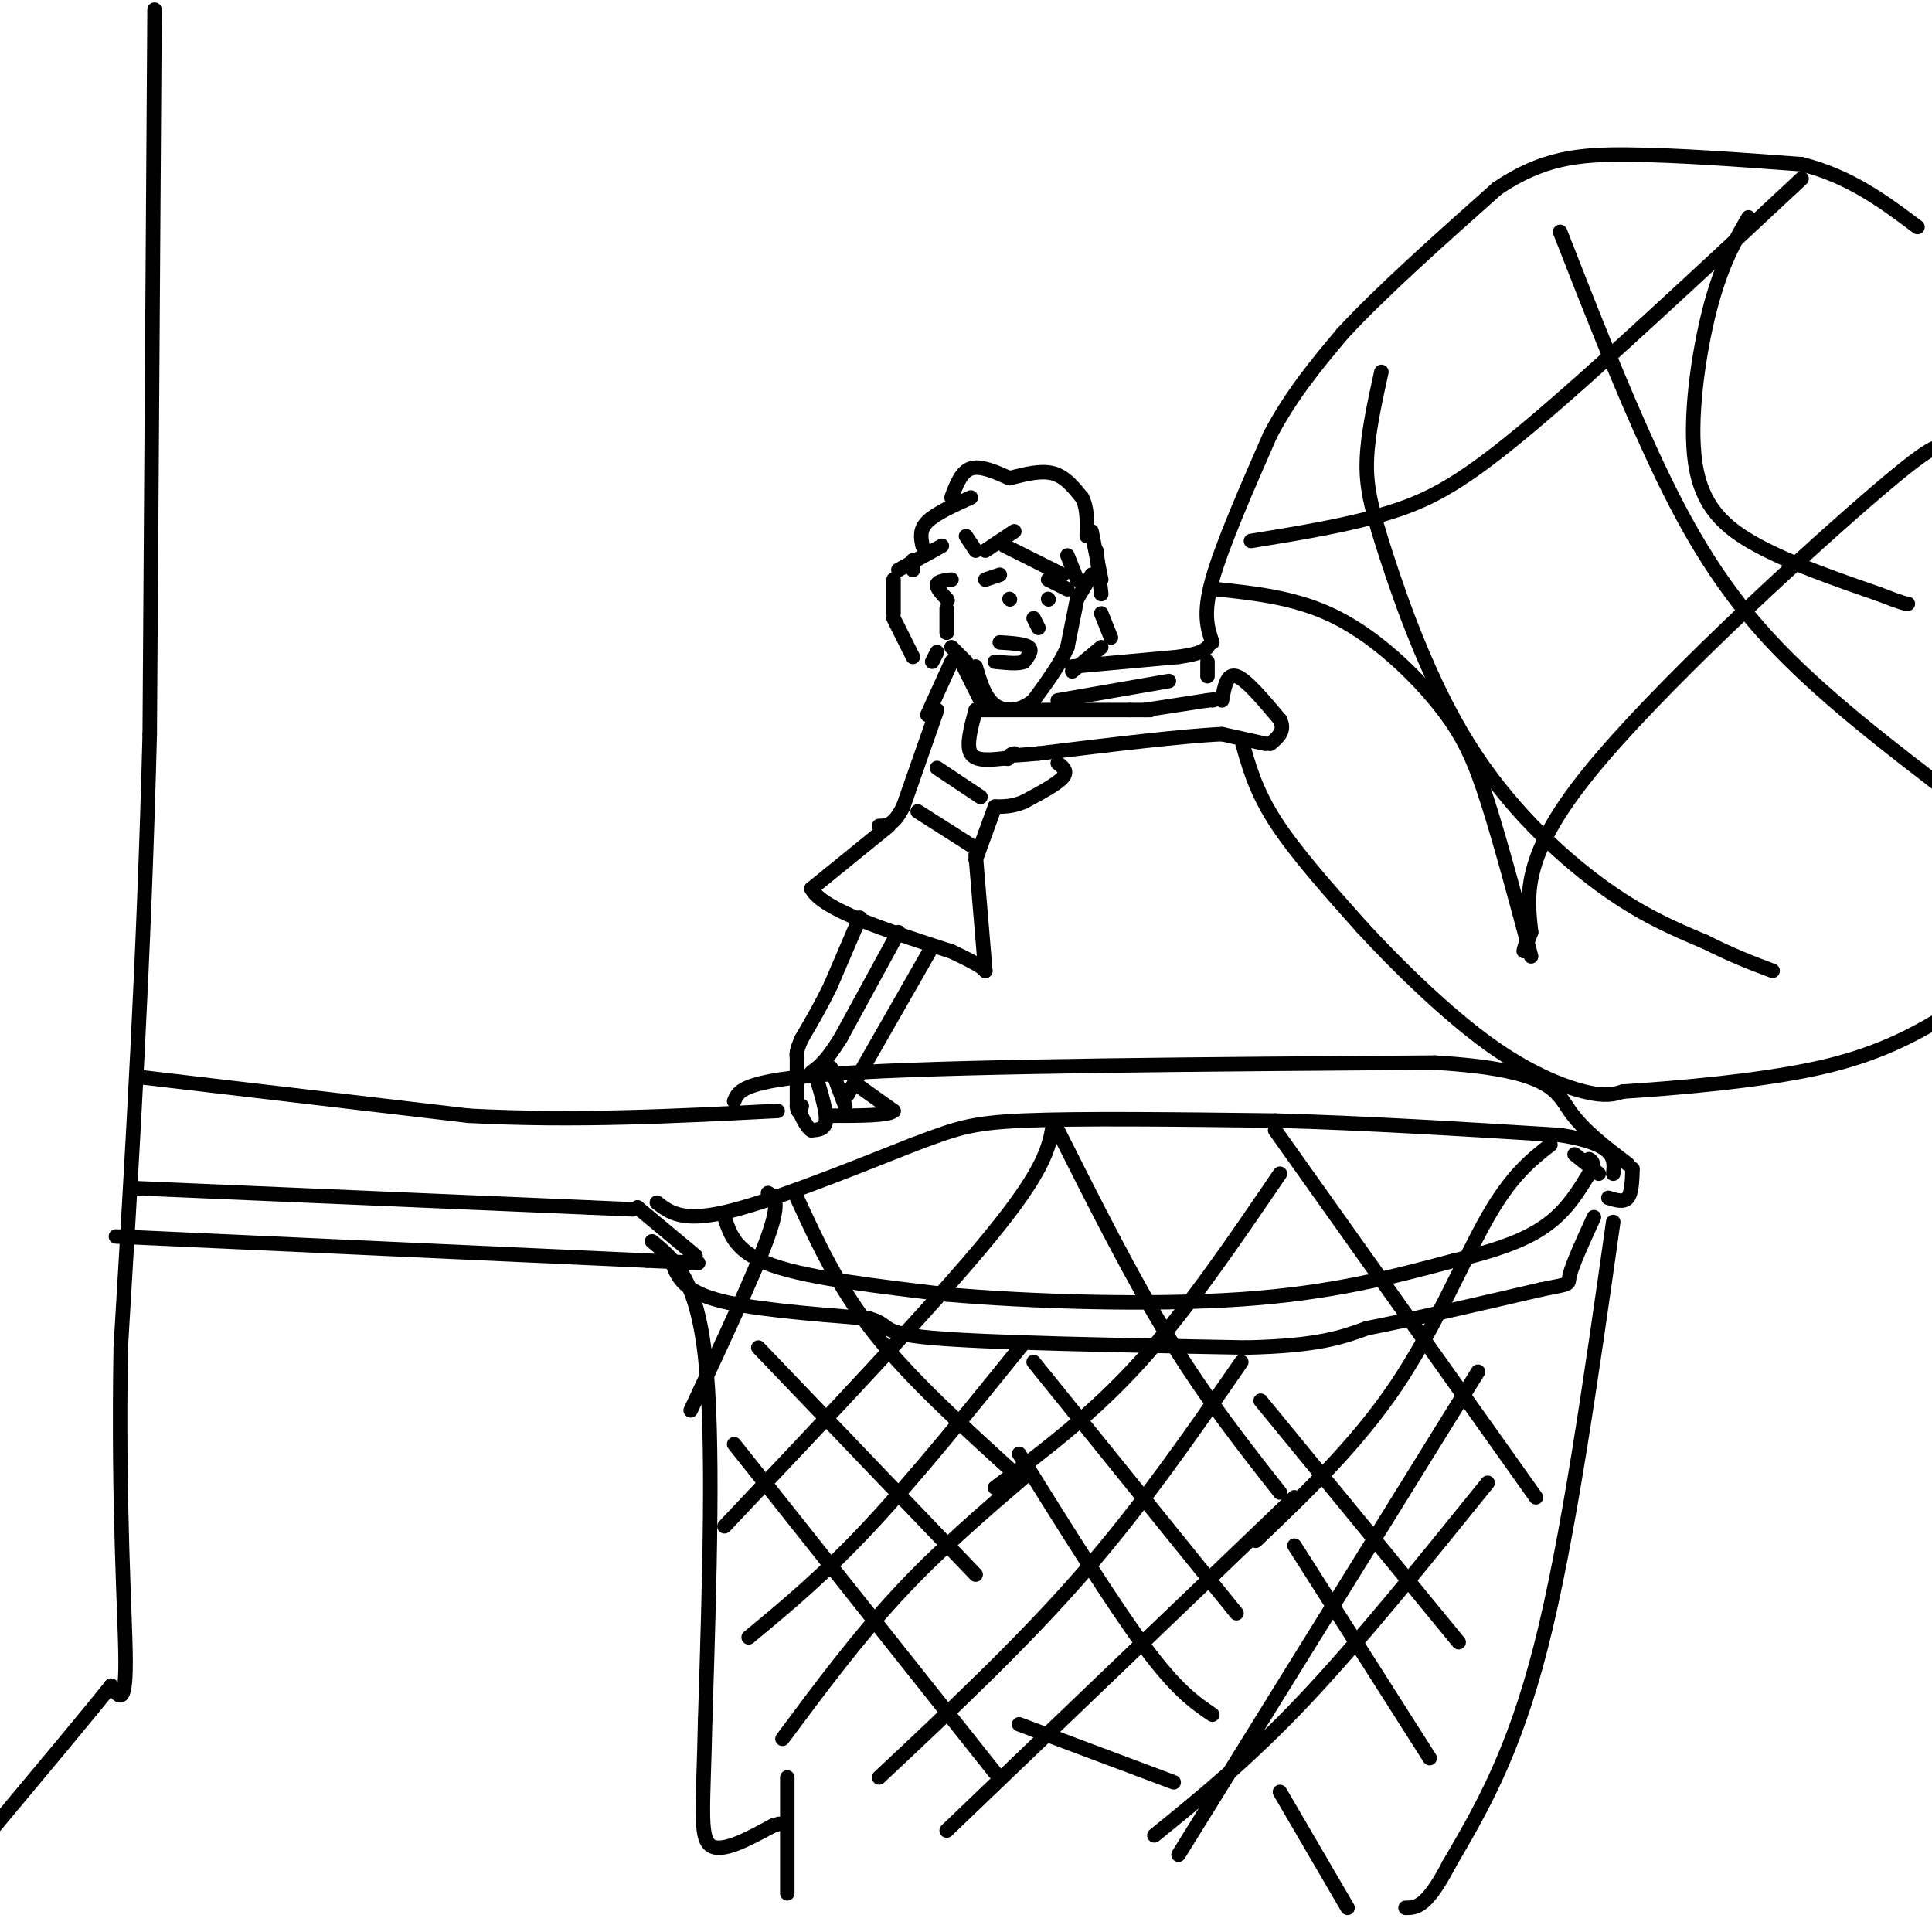 <svg viewBox='0 0 400 400' version='1.1' xmlns='http://www.w3.org/2000/svg' xmlns:xlink='http://www.w3.org/1999/xlink'><g fill='none' stroke='#000000' stroke-width='3' stroke-linecap='round' stroke-linejoin='round'><path d='M32,2c0.000,0.000 -1.000,150.000 -1,150'/><path d='M31,152c-1.167,46.167 -3.583,86.583 -6,127'/><path d='M25,279c-0.578,33.978 0.978,55.422 1,65c0.022,9.578 -1.489,7.289 -3,5'/><path d='M23,349c-4.500,5.667 -14.250,17.333 -24,29'/><path d='M28,246c0.000,0.000 94.000,4.000 94,4'/><path d='M122,250c15.667,0.667 7.833,0.333 0,0'/><path d='M29,223c0.000,0.000 68.000,8.000 68,8'/><path d='M97,231c22.000,1.167 43.000,0.083 64,-1'/><path d='M152,228c0.917,-2.333 1.833,-4.667 26,-6c24.167,-1.333 71.583,-1.667 119,-2'/><path d='M297,220c24.200,1.422 25.200,5.978 28,10c2.800,4.022 7.400,7.511 12,11'/><path d='M136,249c2.583,2.000 5.167,4.000 14,2c8.833,-2.000 23.917,-8.000 39,-14'/><path d='M189,237c8.867,-3.289 11.533,-4.511 23,-5c11.467,-0.489 31.733,-0.244 52,0'/><path d='M264,232c18.500,0.500 38.750,1.750 59,3'/><path d='M323,235c11.667,1.833 11.333,4.917 11,8'/><path d='M338,242c-0.083,2.500 -0.167,5.000 -1,6c-0.833,1.000 -2.417,0.500 -4,0'/><path d='M331,243c0.000,0.000 -5.000,-4.000 -5,-4'/><path d='M132,250c0.000,0.000 0.100,0.100 0.1,0.1'/><path d='M132,250c0.000,0.000 12.000,10.000 12,10'/><path d='M24,256c0.000,0.000 110.000,5.000 110,5'/><path d='M134,261c18.333,0.833 9.167,0.417 0,0'/><path d='M139,261c1.083,3.000 2.167,6.000 9,8c6.833,2.000 19.417,3.000 32,4'/><path d='M180,273c4.978,1.422 1.422,2.978 13,4c11.578,1.022 38.289,1.511 65,2'/><path d='M258,279c15.000,-0.333 20.000,-2.167 25,-4'/><path d='M283,275c10.167,-2.000 23.083,-5.000 36,-8'/><path d='M319,267c6.711,-1.378 5.489,-0.822 6,-3c0.511,-2.178 2.756,-7.089 5,-12'/><path d='M150,252c1.167,3.667 2.333,7.333 10,10c7.667,2.667 21.833,4.333 36,6'/><path d='M196,268c17.200,1.511 42.200,2.289 61,1c18.800,-1.289 31.400,-4.644 44,-8'/><path d='M301,261c10.933,-2.578 16.267,-5.022 20,-8c3.733,-2.978 5.867,-6.489 8,-10'/><path d='M329,243c1.333,-2.167 0.667,-2.583 0,-3'/><path d='M135,257c4.583,3.750 9.167,7.500 11,24c1.833,16.500 0.917,45.750 0,75'/><path d='M146,356c-0.356,17.622 -1.244,24.178 1,26c2.244,1.822 7.622,-1.089 13,-4'/><path d='M160,378c2.167,-0.667 1.083,-0.333 0,0'/><path d='M334,253c-4.667,32.917 -9.333,65.833 -15,88c-5.667,22.167 -12.333,33.583 -19,45'/><path d='M300,386c-4.667,9.000 -6.833,9.000 -9,9'/><path d='M159,247c1.333,0.750 2.667,1.500 0,9c-2.667,7.500 -9.333,21.750 -16,36'/><path d='M165,248c4.250,9.250 8.500,18.500 16,28c7.500,9.500 18.250,19.250 29,29'/><path d='M218,233c-0.833,4.583 -1.667,9.167 -13,23c-11.333,13.833 -33.167,36.917 -55,60'/><path d='M219,234c7.667,15.250 15.333,30.500 23,43c7.667,12.500 15.333,22.250 23,32'/><path d='M265,243c-9.583,14.083 -19.167,28.167 -29,39c-9.833,10.833 -19.917,18.417 -30,26'/><path d='M264,234c0.000,0.000 54.000,76.000 54,76'/><path d='M321,237c-4.022,3.156 -8.044,6.311 -13,15c-4.956,8.689 -10.844,22.911 -19,35c-8.156,12.089 -18.578,22.044 -29,32'/><path d='M152,299c0.000,0.000 54.000,68.000 54,68'/><path d='M213,305c-9.250,7.917 -18.500,15.833 -27,25c-8.500,9.167 -16.250,19.583 -24,30'/><path d='M211,301c9.667,15.500 19.333,31.000 26,40c6.667,9.000 10.333,11.500 14,14'/><path d='M268,310c0.000,0.000 -72.000,69.000 -72,69'/><path d='M268,320c0.000,0.000 28.000,44.000 28,44'/><path d='M308,307c-13.250,16.417 -26.500,32.833 -38,45c-11.500,12.167 -21.250,20.083 -31,28'/><path d='M265,371c0.000,0.000 14.000,24.000 14,24'/><path d='M163,368c0.000,0.000 0.000,24.000 0,24'/><path d='M157,279c0.000,0.000 45.000,47.000 45,47'/><path d='M212,278c-11.250,13.917 -22.500,27.833 -32,38c-9.500,10.167 -17.250,16.583 -25,23'/><path d='M214,282c0.000,0.000 42.000,52.000 42,52'/><path d='M257,282c-10.250,14.833 -20.500,29.667 -33,44c-12.500,14.333 -27.250,28.167 -42,42'/><path d='M261,290c0.000,0.000 41.000,50.000 41,50'/><path d='M306,284c0.000,0.000 -62.000,100.000 -62,100'/><path d='M211,357c0.000,0.000 32.000,12.000 32,12'/><path d='M189,118c0.000,0.000 0.000,-2.000 0,-2'/><path d='M191,113c-0.333,-1.667 -0.667,-3.333 1,-5c1.667,-1.667 5.333,-3.333 9,-5'/><path d='M197,103c1.000,-2.667 2.000,-5.333 4,-6c2.000,-0.667 5.000,0.667 8,2'/><path d='M209,99c3.250,-0.833 6.500,-1.667 9,-1c2.500,0.667 4.250,2.833 6,5'/><path d='M224,103c1.167,2.167 1.083,5.083 1,8'/><path d='M226,110c0.000,0.000 2.000,10.000 2,10'/><path d='M226,119c0.000,0.000 -3.000,5.000 -3,5'/><path d='M223,124c0.000,0.000 -2.000,10.000 -2,10'/><path d='M221,134c-1.500,3.500 -4.250,7.250 -7,11'/><path d='M214,145c-2.689,2.289 -5.911,2.511 -8,1c-2.089,-1.511 -3.044,-4.756 -4,-8'/><path d='M200,137c0.000,0.000 -3.000,-3.000 -3,-3'/><path d='M221,115c0.000,0.000 2.000,5.000 2,5'/><path d='M208,113c0.000,0.000 12.000,6.000 12,6'/><path d='M210,110c0.000,0.000 -6.000,4.000 -6,4'/><path d='M202,114c0.000,0.000 -2.000,-3.000 -2,-3'/><path d='M195,113c0.000,0.000 -9.000,5.000 -9,5'/><path d='M185,120c0.000,0.000 0.000,7.000 0,7'/><path d='M185,128c0.000,0.000 4.000,8.000 4,8'/><path d='M194,135c0.000,0.000 -1.000,2.000 -1,2'/><path d='M197,120c-1.417,0.167 -2.833,0.333 -3,1c-0.167,0.667 0.917,1.833 2,3'/><path d='M196,124c0.333,0.500 0.167,0.250 0,0'/><path d='M196,126c0.000,0.000 0.000,5.000 0,5'/><path d='M227,114c0.000,0.000 1.000,9.000 1,9'/><path d='M228,127c0.000,0.000 2.000,5.000 2,5'/><path d='M228,134c0.000,0.000 -6.000,5.000 -6,5'/><path d='M204,120c0.000,0.000 3.000,-1.000 3,-1'/><path d='M217,120c0.000,0.000 4.000,2.000 4,2'/><path d='M209,124c0.000,0.000 0.100,0.100 0.1,0.1'/><path d='M217,124c0.000,0.000 0.100,0.100 0.1,0.1'/><path d='M214,128c0.000,0.000 1.000,2.000 1,2'/><path d='M207,133c2.583,0.167 5.167,0.333 6,1c0.833,0.667 -0.083,1.833 -1,3'/><path d='M212,137c-1.167,0.500 -3.583,0.250 -6,0'/><path d='M199,137c0.000,0.000 4.000,8.000 4,8'/><path d='M222,138c0.000,0.000 22.000,-2.000 22,-2'/><path d='M244,136c4.667,-0.667 5.333,-1.333 6,-2'/><path d='M197,137c0.000,0.000 -5.000,11.000 -5,11'/><path d='M202,147c0.000,0.000 32.000,0.000 32,0'/><path d='M234,147c5.833,0.000 4.417,0.000 3,0'/><path d='M237,147c0.000,0.000 13.000,-2.000 13,-2'/><path d='M250,145c2.333,-0.333 1.667,-0.167 1,0'/><path d='M253,145c0.500,-2.833 1.000,-5.667 3,-5c2.000,0.667 5.500,4.833 9,9'/><path d='M265,149c1.167,2.333 -0.417,3.667 -2,5'/><path d='M262,154c0.000,0.000 -9.000,-2.000 -9,-2'/><path d='M253,152c-7.833,0.333 -22.917,2.167 -38,4'/><path d='M215,156c-7.167,0.667 -6.083,0.333 -5,0'/><path d='M219,158c1.083,0.833 2.167,1.667 1,3c-1.167,1.333 -4.583,3.167 -8,5'/><path d='M212,166c-2.333,1.000 -4.167,1.000 -6,1'/><path d='M194,147c0.000,0.000 -7.000,20.000 -7,20'/><path d='M187,167c-2.000,4.000 -3.500,4.000 -5,4'/><path d='M184,171c0.000,0.000 -16.000,13.000 -16,13'/><path d='M168,184c2.167,4.333 15.583,8.667 29,13'/><path d='M197,197c6.000,2.833 6.500,3.417 7,4'/><path d='M204,201c0.000,0.000 -2.000,-24.000 -2,-24'/><path d='M202,178c0.000,0.000 4.000,-11.000 4,-11'/><path d='M202,147c-1.000,3.667 -2.000,7.333 -1,9c1.000,1.667 4.000,1.333 7,1'/><path d='M208,157c1.167,0.167 0.583,0.083 0,0'/><path d='M190,168c0.000,0.000 11.000,7.000 11,7'/><path d='M194,159c0.000,0.000 9.000,6.000 9,6'/><path d='M178,190c0.000,0.000 -6.000,14.000 -6,14'/><path d='M172,204c-2.000,4.167 -4.000,7.583 -6,11'/><path d='M166,215c-1.167,2.500 -1.083,3.250 -1,4'/><path d='M186,193c0.000,0.000 -12.000,22.000 -12,22'/><path d='M174,215c-3.000,4.833 -4.500,5.917 -6,7'/><path d='M193,196c0.000,0.000 -16.000,28.000 -16,28'/><path d='M177,224c-2.667,4.667 -1.333,2.333 0,0'/><path d='M172,221c0.000,0.000 3.000,8.000 3,8'/><path d='M178,225c0.000,0.000 7.000,5.000 7,5'/><path d='M185,230c-1.000,1.000 -7.000,1.000 -13,1'/><path d='M165,218c0.000,0.000 0.000,11.000 0,11'/><path d='M165,229c0.167,1.833 0.583,0.917 1,0'/><path d='M169,223c1.083,3.583 2.167,7.167 2,9c-0.167,1.833 -1.583,1.917 -3,2'/><path d='M168,234c-1.000,-0.500 -2.000,-2.750 -3,-5'/><path d='M251,133c-1.000,-2.917 -2.000,-5.833 0,-13c2.000,-7.167 7.000,-18.583 12,-30'/><path d='M263,90c4.500,-8.500 9.750,-14.750 15,-21'/><path d='M278,69c7.833,-8.500 19.917,-19.250 32,-30'/><path d='M310,39c9.378,-6.311 16.822,-7.089 27,-7c10.178,0.089 23.089,1.044 36,2'/><path d='M373,34c10.000,2.500 17.000,7.750 24,13'/><path d='M257,153c1.417,5.250 2.833,10.500 7,17c4.167,6.500 11.083,14.250 18,22'/><path d='M282,192c7.571,8.238 17.500,17.833 26,24c8.500,6.167 15.571,8.905 20,10c4.429,1.095 6.214,0.548 8,0'/><path d='M336,226c9.111,-0.578 27.889,-2.022 41,-5c13.111,-2.978 20.556,-7.489 28,-12'/><path d='M286,77c-1.386,6.313 -2.772,12.625 -3,18c-0.228,5.375 0.702,9.812 4,20c3.298,10.188 8.965,26.128 17,39c8.035,12.872 18.439,22.678 27,29c8.561,6.322 15.281,9.161 22,12'/><path d='M353,195c6.000,3.000 10.000,4.500 14,6'/><path d='M323,48c6.244,15.956 12.489,31.911 19,46c6.511,14.089 13.289,26.311 24,38c10.711,11.689 25.356,22.844 40,34'/><path d='M259,112c10.267,-1.667 20.533,-3.333 29,-6c8.467,-2.667 15.133,-6.333 29,-18c13.867,-11.667 34.933,-31.333 56,-51'/><path d='M402,93c-0.689,-0.844 -1.378,-1.689 -16,11c-14.622,12.689 -43.178,38.911 -57,56c-13.822,17.089 -12.911,25.044 -12,33'/><path d='M317,193c-2.167,5.833 -1.583,3.917 -1,2'/><path d='M250,137c0.000,0.000 0.000,3.000 0,3'/><path d='M219,145c0.000,0.000 23.000,-4.000 23,-4'/><path d='M252,122c8.435,0.905 16.869,1.810 25,6c8.131,4.190 15.958,11.667 21,18c5.042,6.333 7.298,11.524 10,20c2.702,8.476 5.851,20.238 9,32'/><path d='M362,45c-2.804,4.857 -5.607,9.714 -8,19c-2.393,9.286 -4.375,23.000 -3,32c1.375,9.000 6.107,13.286 13,17c6.893,3.714 15.946,6.857 25,10'/><path d='M389,123c5.167,2.000 5.583,2.000 6,2'/></g>
</svg>